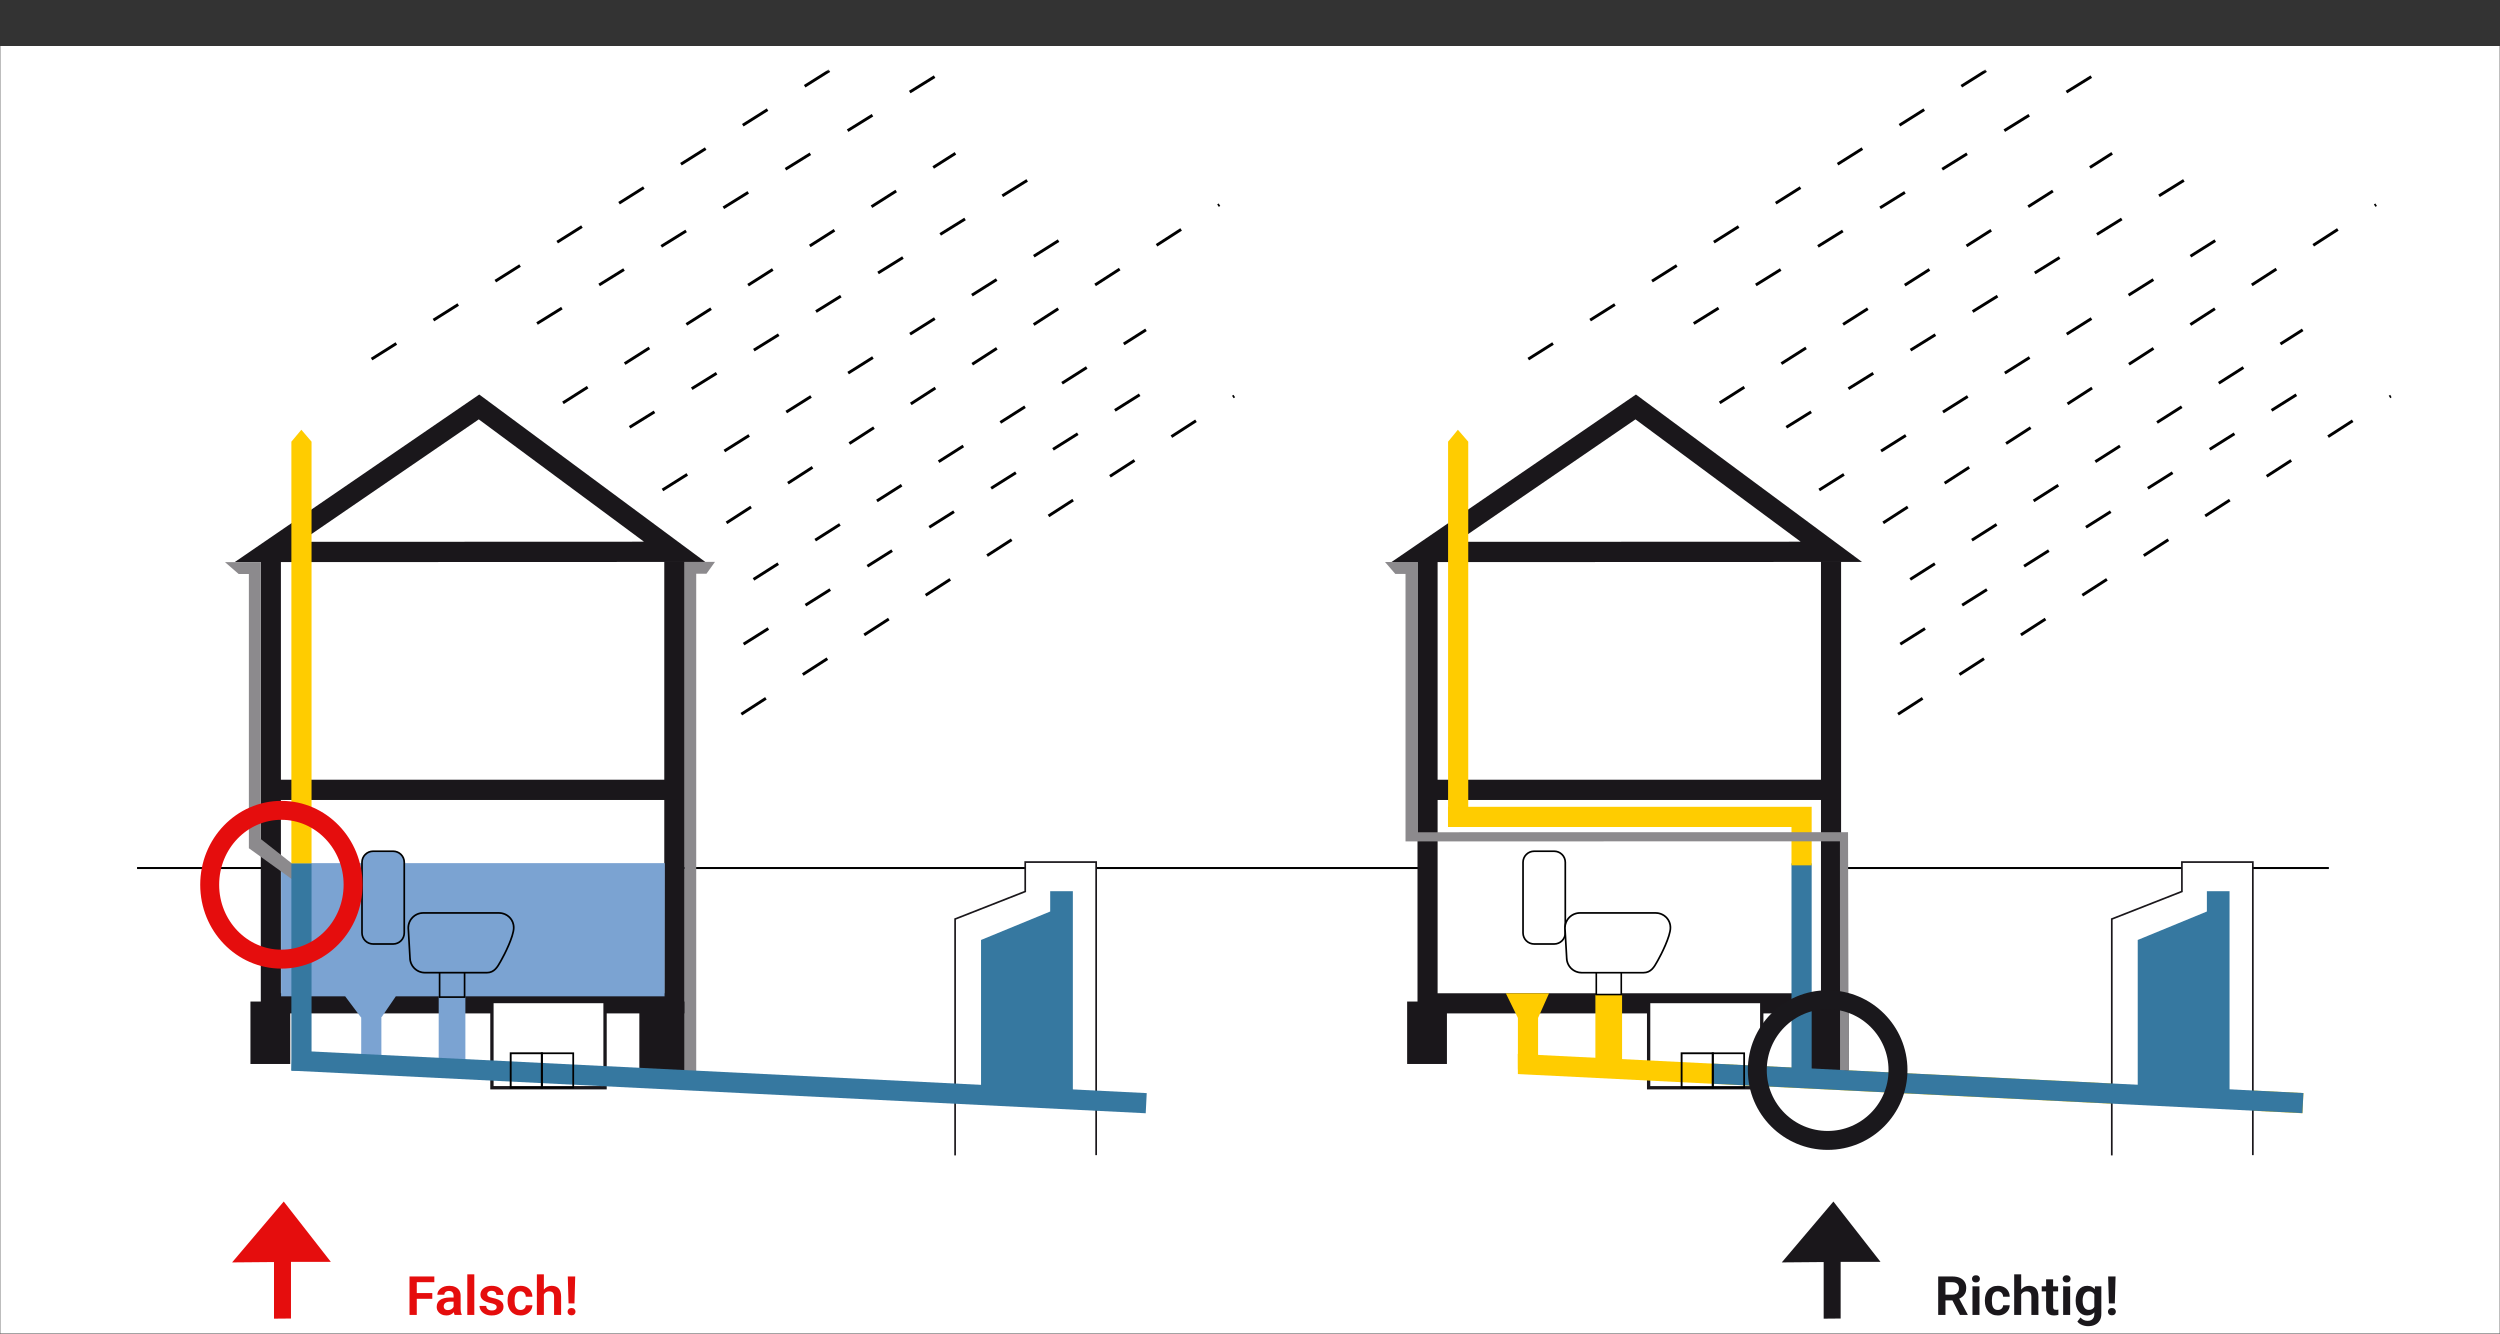 <?xml version="1.0" encoding="UTF-8"?> <svg xmlns="http://www.w3.org/2000/svg" width="924" height="493" viewBox="0 0 924 493" fill="none"><rect x="0" y="0" width="924" height="493" fill="#333333" stroke="none"/><mask id="mask0_9642_114026" style="mask-type:luminance" maskUnits="userSpaceOnUse" x="0" y="0" width="924" height="493"><path d="M924 0H0V493H924V0Z" fill="white"></path></mask><g mask="url(#mask0_9642_114026)"><path d="M924 17H0V517H924V17Z" fill="white"></path><path d="M860.747 320.451H50.656V321.197H860.747V320.451Z" fill="black"></path><path d="M257.323 399.641V212.055H261.112L264.264 207.666H252.91V396.247" fill="#8C8A8D"></path><path d="M676.749 207.445V370.825H527.623V207.094" fill="white"></path><path d="M680.467 374.544H523.906V207.096H531.34V367.109H673.032V207.446H680.466L680.467 374.544Z" fill="#1A171B"></path><path d="M651.144 370.17H609.334V402.03H651.144V370.17Z" fill="white"></path><path d="M651.759 402.645H608.719V369.555H651.759V402.645ZM609.949 401.415H650.529V370.785H609.949V401.415Z" fill="#1A171B"></path><path d="M850.971 411.456L851.343 404.01L560.977 389.527L561.01 396.973L850.971 411.456Z" fill="#FFCC00"></path><path d="M249.235 207.445V370.825H100.109V207.094" fill="white"></path><path d="M252.952 374.544H96.391V207.096H103.826V367.109H245.517V207.446H252.951L252.952 374.544Z" fill="#1A171B"></path><path d="M103.892 319.018H245.71L245.621 368.251H146.289L140.796 376.297H133.616L127.587 368.251H103.887L103.892 319.018Z" fill="#7BA3D2"></path><path d="M172.006 368.258H162.143V394.499H172.006V368.258Z" fill="#7BA3D2"></path><path d="M223.63 370.17H181.82V402.03H223.63V370.17Z" fill="white"></path><path d="M224.245 402.645H181.205V369.555H224.245V402.645ZM182.435 401.415H223.012V370.785H182.432L182.435 401.415Z" fill="#1A171B"></path><path d="M249.349 288.186H99.18V295.672H249.349V288.186Z" fill="#1A171B"></path><path d="M249.349 203.95L177.049 150.404L98.836 204.004L249.349 203.95Z" fill="white"></path><path d="M86.742 207.756L177.128 145.811L260.684 207.691L86.742 207.756ZM176.959 155L110.919 200.261L238.009 200.211L176.959 155Z" fill="#1A171B"></path><path d="M140.957 376.229H133.502V395.253H140.957V376.229Z" fill="#7BA3D2"></path><path d="M171.708 353.221H162.475V368.528H171.708V353.221Z" fill="#7BA3D2"></path><path d="M172.017 368.838H162.164V352.912H172.017V368.838ZM162.783 368.218H171.397V353.531H162.783V368.218Z" fill="black"></path><mask id="mask1_9642_114026" style="mask-type:luminance" maskUnits="userSpaceOnUse" x="40" y="25" width="844" height="490"><path d="M40 25.656H884V514.989H40V25.656Z" fill="white"></path></mask><g mask="url(#mask1_9642_114026)"><path d="M151.526 353.972L150.896 342.949C150.896 341.482 151.479 340.076 152.516 339.039C153.553 338.002 154.96 337.419 156.426 337.419H184.345C185.076 337.405 185.801 337.538 186.479 337.811C187.156 338.084 187.771 338.491 188.288 339.007C188.804 339.523 189.211 340.139 189.484 340.816C189.756 341.493 189.89 342.219 189.875 342.949C189.833 346.129 186.449 352.834 185.235 354.94C184.15 356.824 182.986 359.501 179.935 359.501H157.056C155.59 359.501 154.183 358.918 153.146 357.881C152.109 356.844 151.526 355.438 151.526 353.971" fill="#7BA3D2"></path><path d="M179.933 359.818H157.057C155.509 359.816 154.024 359.201 152.929 358.107C151.833 357.013 151.216 355.53 151.212 353.982L150.582 342.969C150.58 341.416 151.194 339.927 152.29 338.827C153.386 337.728 154.874 337.108 156.426 337.106H184.346C185.129 337.099 185.905 337.248 186.629 337.545C187.353 337.843 188.01 338.282 188.562 338.837C189.095 339.38 189.513 340.024 189.793 340.731C190.073 341.438 190.208 342.194 190.191 342.955C190.146 346.365 186.491 353.402 185.51 355.099C185.41 355.281 185.3 355.47 185.192 355.663C184.16 357.515 182.877 359.819 179.933 359.819M156.426 337.735C155.043 337.736 153.718 338.286 152.74 339.264C151.762 340.241 151.212 341.567 151.211 342.95L151.841 353.973C151.842 355.355 152.392 356.681 153.37 357.659C154.348 358.637 155.673 359.186 157.056 359.188H179.932C182.505 359.188 183.639 357.152 184.64 355.357C184.75 355.157 184.856 354.969 184.962 354.785C186.385 352.312 189.52 345.897 189.562 342.947C189.577 342.27 189.457 341.596 189.209 340.967C188.96 340.337 188.589 339.763 188.115 339.279C187.622 338.783 187.034 338.392 186.387 338.127C185.741 337.862 185.047 337.729 184.348 337.736L156.426 337.735Z" fill="black"></path><path d="M107.271 370.17H92.564V393.245H107.271V370.17Z" fill="#1A171B"></path><path d="M252.968 370.17H236.301V395.858H252.968V370.17Z" fill="#1A171B"></path><path d="M405.139 426.935V318.625H378.921V329.491L353.006 339.671V427.024" fill="white"></path><path d="M353.321 427.025H352.691V339.457L378.604 329.277V318.307H405.453V426.936H404.823V318.942H379.235V329.712L353.321 339.887V427.025Z" fill="#1A171B"></path><path d="M362.59 347.409V408.009H396.528V329.379H388.149V336.892L362.59 347.409Z" fill="#3678A0"></path><path d="M108.078 388.269L107.707 395.715L423.457 411.461L423.828 404.016L108.078 388.269Z" fill="#3678A0"></path><path d="M232.992 158.381L232.422 157.463L241.605 151.763L242.176 152.681L232.992 158.381ZM255.951 144.123L255.381 143.205L264.564 137.505L265.135 138.424L255.951 144.123ZM278.91 129.865L278.34 128.947L287.523 123.247L288.093 124.165L278.91 129.865ZM301.869 115.608L301.299 114.69L310.482 108.99L311.053 109.908L301.869 115.608ZM324.826 101.348L324.256 100.43L333.439 94.73L334.009 95.649L324.826 101.348ZM347.786 87.091L347.216 86.173L356.399 80.473L356.969 81.391L347.786 87.091ZM370.745 72.833L370.175 71.915L379.359 66.215L379.929 67.133L370.745 72.833Z" fill="black"></path><path d="M245.148 181.551L244.572 180.636L253.721 174.877L254.297 175.792L245.148 181.551ZM268.02 167.151L267.444 166.236L276.592 160.477L277.168 161.392L268.02 167.151ZM290.892 152.751L290.316 151.836L299.464 146.077L300.04 146.992L290.892 152.751ZM313.763 138.351L313.187 137.436L322.336 131.677L322.912 132.592L313.763 138.351ZM336.635 123.951L336.059 123.036L345.207 117.277L345.783 118.192L336.635 123.951ZM359.507 109.551L358.931 108.636L368.079 102.877L368.655 103.792L359.507 109.551ZM382.379 95.151L381.803 94.236L390.951 88.477L391.527 89.392L382.379 95.151Z" fill="black"></path><path d="M268.805 193.693L268.219 192.785L277.302 186.923L277.888 187.831L268.805 193.693ZM291.512 179.038L290.926 178.13L300.009 172.268L300.595 173.176L291.512 179.038ZM314.219 164.383L313.633 163.475L322.716 157.611L323.302 158.519L314.219 164.383ZM336.926 149.728L336.34 148.82L345.423 142.958L346.009 143.866L336.926 149.728ZM359.634 135.073L359.048 134.165L368.13 128.304L368.716 129.212L359.634 135.073ZM382.34 120.418L381.754 119.51L390.837 113.649L391.423 114.557L382.34 120.418ZM405.048 105.763L404.462 104.855L413.545 98.993L414.131 99.901L405.048 105.763ZM427.755 91.111L427.169 90.203L436.251 84.341L436.837 85.249L427.755 91.111ZM450.462 76.456L449.876 75.548L450.416 75.199L451.002 76.107L450.462 76.456Z" fill="black"></path><path d="M278.789 214.592L278.209 213.68L287.331 207.88L287.911 208.792L278.789 214.592ZM301.595 200.092L301.015 199.18L310.138 193.38L310.718 194.292L301.595 200.092ZM324.402 185.592L323.822 184.68L332.944 178.88L333.524 179.792L324.402 185.592ZM347.209 171.092L346.629 170.18L355.751 164.38L356.33 165.292L347.209 171.092ZM370.016 156.592L369.436 155.68L378.558 149.88L379.138 150.793L370.016 156.592ZM392.822 142.092L392.242 141.18L401.365 135.38L401.945 136.292L392.822 142.092ZM415.629 127.592L415.049 126.68L423.267 121.455L423.847 122.367L415.629 127.592Z" fill="black"></path><path d="M275.121 238.527L274.545 237.612L283.694 231.853L284.27 232.768L275.121 238.527ZM297.993 224.127L297.417 223.212L306.565 217.453L307.141 218.368L297.993 224.127ZM320.865 209.727L320.289 208.812L329.437 203.053L330.013 203.968L320.865 209.727ZM343.736 195.327L343.16 194.413L352.309 188.654L352.885 189.569L343.736 195.327ZM366.608 180.927L366.032 180.012L375.18 174.253L375.756 175.168L366.608 180.927ZM389.48 166.527L388.904 165.613L398.052 159.854L398.628 160.769L389.48 166.527ZM412.351 152.127L411.775 151.212L420.924 145.453L421.5 146.368L412.351 152.127Z" fill="black"></path><path d="M274.289 264.42L273.703 263.512L282.783 257.646L283.369 258.554L274.289 264.42ZM296.996 249.765L296.41 248.857L305.493 242.995L306.079 243.903L296.996 249.765ZM319.703 235.11L319.117 234.202L328.2 228.34L328.786 229.248L319.703 235.11ZM342.41 220.454L341.824 219.546L350.907 213.684L351.493 214.592L342.41 220.454ZM365.118 205.799L364.532 204.891L373.614 199.03L374.2 199.938L365.118 205.799ZM387.825 191.146L387.239 190.238L396.322 184.376L396.908 185.284L387.825 191.146ZM410.533 176.491L409.947 175.583L419.03 169.721L419.616 170.629L410.533 176.491ZM433.24 161.836L432.654 160.928L441.736 155.066L442.322 155.974L433.24 161.836ZM455.947 147.181L455.361 146.273L455.902 145.924L456.488 146.832L455.947 147.181Z" fill="black"></path><path d="M208.361 149.35L207.781 148.438L216.903 142.638L217.483 143.55L208.361 149.35ZM231.167 134.85L230.587 133.938L239.71 128.138L240.29 129.05L231.167 134.85ZM253.974 120.35L253.394 119.438L262.517 113.638L263.097 114.55L253.974 120.35ZM276.781 105.85L276.201 104.938L285.323 99.138L285.902 100.05L276.781 105.85ZM299.588 91.35L299.008 90.438L308.13 84.638L308.71 85.551L299.588 91.35ZM322.394 76.85L321.814 75.938L330.937 70.138L331.517 71.05L322.394 76.85ZM345.201 62.35L344.621 61.438L352.839 56.213L353.419 57.125L345.201 62.35Z" fill="black"></path><path d="M198.773 120.032L198.203 119.114L207.386 113.414L207.957 114.332L198.773 120.032ZM221.732 105.774L221.162 104.855L230.345 99.155L230.916 100.074L221.732 105.774ZM244.691 91.516L244.121 90.597L253.304 84.897L253.875 85.815L244.691 91.516ZM267.646 77.261L267.076 76.343L276.259 70.643L276.83 71.561L267.646 77.261ZM290.605 63.003L290.035 62.085L299.218 56.385L299.788 57.304L290.605 63.003ZM313.566 48.743L312.996 47.825L322.18 42.125L322.75 43.043L313.566 48.743ZM336.525 34.485L335.955 33.567L345.139 27.867L345.709 28.785L336.525 34.485Z" fill="black"></path><path d="M137.627 133.177L137.051 132.262L146.197 126.499L146.773 127.414L137.627 133.177ZM160.492 118.77L159.916 117.855L169.063 112.093L169.639 113.008L160.492 118.77ZM183.358 104.364L182.782 103.449L191.928 97.686L192.504 98.601L183.358 104.364ZM206.224 89.956L205.648 89.041L214.794 83.279L215.37 84.194L206.224 89.956ZM229.09 75.556L228.514 74.641L237.66 68.878L238.236 69.793L229.09 75.556ZM251.956 61.146L251.38 60.231L260.526 54.469L261.102 55.384L251.956 61.146ZM274.822 46.74L274.245 45.825L283.391 40.062L283.967 40.977L274.822 46.74ZM297.687 32.333L297.111 31.418L306.258 25.656L306.834 26.571L297.687 32.333Z" fill="black"></path><path d="M109.943 326.422L91.983 313.509V212.147H88.195L83.152 207.758H96.4V310.11L109.812 320.653" fill="#8C8A8D"></path><path d="M115.148 319.086H107.693V395.697H115.148V319.086Z" fill="#3678A0"></path><path d="M115.148 319.086H107.693V163.245L111.38 158.832L115.149 163.245L115.148 319.086Z" fill="#FFCC00"></path><path d="M599.519 367.711H589.656V394.5H599.519V367.711Z" fill="#FFCC00"></path><path d="M676.862 288.186H526.693V295.672H676.862V288.186Z" fill="#1A171B"></path><path d="M676.861 203.95L604.561 150.404L526.348 204.004L676.861 203.95Z" fill="white"></path><path d="M514.258 207.756L604.644 145.811L688.2 207.691L514.258 207.756ZM604.475 155L538.435 200.261L665.526 200.211L604.475 155Z" fill="#1A171B"></path><path d="M568.472 376.229L572.526 367.135H556.557L561.017 376.229V395.251H568.472V376.229Z" fill="#FFCC00"></path><path d="M599.221 353.221H589.988V367.575H599.221V353.221Z" fill="white"></path><path d="M599.523 367.873H589.691V352.92H599.523V367.873ZM590.291 367.273H598.923V353.52H590.29L590.291 367.273Z" fill="black"></path><path d="M574.43 348.903H567.006C565.919 348.903 564.876 348.471 564.107 347.702C563.338 346.933 562.906 345.891 562.906 344.803V318.715C562.906 317.628 563.338 316.585 564.107 315.816C564.876 315.047 565.919 314.615 567.006 314.615H574.43C575.518 314.615 576.561 315.047 577.329 315.816C578.098 316.585 578.53 317.628 578.53 318.715V344.806C578.53 345.345 578.424 345.878 578.218 346.375C578.012 346.873 577.71 347.325 577.329 347.705C576.949 348.086 576.497 348.388 575.999 348.594C575.502 348.8 574.969 348.906 574.43 348.906" fill="white"></path><path d="M574.431 349.218H567.009C565.839 349.216 564.717 348.751 563.89 347.924C563.062 347.096 562.597 345.975 562.596 344.805V318.714C562.597 317.544 563.062 316.422 563.89 315.595C564.717 314.767 565.839 314.302 567.009 314.301H574.433C575.603 314.302 576.724 314.767 577.552 315.595C578.379 316.422 578.844 317.544 578.846 318.714V344.806C578.844 345.976 578.379 347.097 577.552 347.925C576.724 348.752 575.603 349.217 574.433 349.219M567.009 314.931C566.006 314.932 565.045 315.331 564.336 316.04C563.627 316.749 563.228 317.71 563.227 318.713V344.806C563.228 345.808 563.627 346.77 564.336 347.479C565.045 348.188 566.006 348.586 567.009 348.588H574.433C575.435 348.586 576.397 348.188 577.106 347.479C577.815 346.77 578.213 345.808 578.215 344.806V318.714C578.214 317.711 577.815 316.75 577.106 316.041C576.397 315.332 575.435 314.933 574.433 314.932L567.009 314.931Z" fill="black"></path><path d="M145.321 348.903H137.897C136.809 348.903 135.767 348.471 134.998 347.702C134.229 346.933 133.797 345.891 133.797 344.803V318.715C133.797 317.628 134.229 316.585 134.998 315.816C135.767 315.047 136.809 314.615 137.897 314.615H145.321C146.408 314.615 147.451 315.047 148.22 315.816C148.989 316.585 149.421 317.628 149.421 318.715V344.806C149.421 345.345 149.315 345.878 149.109 346.375C148.903 346.873 148.601 347.325 148.22 347.705C147.839 348.086 147.387 348.388 146.89 348.594C146.392 348.8 145.859 348.906 145.321 348.906" fill="#7BA3D2"></path><path d="M145.32 349.218H137.892C136.722 349.216 135.6 348.751 134.773 347.924C133.945 347.096 133.48 345.975 133.479 344.805V318.714C133.48 317.544 133.945 316.422 134.773 315.595C135.6 314.767 136.722 314.302 137.892 314.301H145.316C146.486 314.302 147.607 314.767 148.435 315.595C149.262 316.422 149.727 317.544 149.729 318.714V344.806C149.727 345.976 149.262 347.097 148.435 347.925C147.607 348.752 146.486 349.217 145.316 349.219M137.892 314.931C136.889 314.932 135.927 315.331 135.218 316.04C134.509 316.749 134.111 317.71 134.11 318.713V344.806C134.111 345.808 134.51 346.77 135.219 347.479C135.928 348.188 136.889 348.586 137.892 348.588H145.316C146.318 348.586 147.279 348.188 147.988 347.479C148.697 346.77 149.096 345.808 149.098 344.806V318.714C149.096 317.711 148.698 316.75 147.989 316.041C147.28 315.332 146.318 314.933 145.316 314.932L137.892 314.931Z" fill="black"></path><path d="M579.04 353.972L578.41 342.949C578.41 341.482 578.993 340.076 580.03 339.039C581.067 338.002 582.473 337.419 583.94 337.419H611.859C612.589 337.405 613.315 337.538 613.992 337.811C614.67 338.084 615.285 338.491 615.801 339.007C616.318 339.523 616.724 340.139 616.997 340.816C617.27 341.493 617.403 342.219 617.389 342.949C617.347 346.129 613.963 352.834 612.749 354.94C611.664 356.824 610.5 359.501 607.449 359.501H584.57C583.103 359.501 581.697 358.918 580.66 357.881C579.623 356.844 579.04 355.438 579.04 353.971" fill="white"></path><path d="M607.447 359.818H584.571C583.023 359.816 581.538 359.201 580.443 358.107C579.347 357.013 578.73 355.53 578.726 353.982L578.096 342.969C578.093 341.416 578.708 339.927 579.804 338.827C580.9 337.728 582.387 337.108 583.94 337.106H611.86C612.643 337.098 613.419 337.248 614.143 337.545C614.868 337.843 615.525 338.282 616.077 338.838C616.609 339.381 617.028 340.025 617.308 340.732C617.587 341.439 617.723 342.195 617.706 342.956C617.66 346.366 614.006 353.403 613.024 355.1C612.924 355.281 612.815 355.47 612.708 355.662C611.676 357.514 610.392 359.819 607.448 359.819M583.942 337.737C582.559 337.738 581.233 338.288 580.256 339.266C579.278 340.243 578.728 341.569 578.727 342.952L579.357 353.975C579.358 355.357 579.908 356.683 580.886 357.661C581.863 358.639 583.189 359.188 584.572 359.19H607.448C610.021 359.19 611.156 357.154 612.157 355.357C612.266 355.162 612.373 354.971 612.478 354.788C613.902 352.314 617.037 345.899 617.078 342.95C617.093 342.273 616.973 341.6 616.724 340.97C616.476 340.34 616.104 339.767 615.631 339.283C615.137 338.787 614.55 338.395 613.903 338.13C613.256 337.865 612.562 337.732 611.863 337.739L583.942 337.737Z" fill="black"></path><path d="M534.785 370.17H520.078V393.245H534.785V370.17Z" fill="#1A171B"></path><path d="M683.216 370.17H666.549V395.858H683.216V370.17Z" fill="#1A171B"></path><path d="M832.651 426.935V318.625H806.432V329.491L780.518 339.666V427.019" fill="white"></path><path d="M780.833 427.024H780.203V339.456L806.118 329.281V318.311H832.967V426.935H832.337V318.941H806.749V329.711L780.835 339.886L780.833 427.024Z" fill="#1A171B"></path><path d="M790.104 347.409V408.009H824.042V329.379H815.663V336.892L790.104 347.409Z" fill="#3678A0"></path><path d="M658.54 466.586L677.626 444.088L695.044 466.396L680.304 466.396L680.304 487.325L674.027 487.38L674.028 466.45L658.54 466.586Z" fill="#1A171B"></path><path d="M85.782 466.586L104.868 444.088L122.286 466.396L107.546 466.396L107.546 487.325L101.269 487.38L101.27 466.45L85.782 466.586Z" fill="#E50D0D"></path><path d="M660.504 158.38L659.934 157.462L669.117 151.762L669.688 152.68L660.504 158.38ZM683.463 144.122L682.893 143.204L692.076 137.504L692.647 138.423L683.463 144.122ZM706.421 129.864L705.851 128.946L715.034 123.246L715.605 124.164L706.421 129.864ZM729.38 115.607L728.81 114.689L737.993 108.989L738.563 109.907L729.38 115.607ZM752.338 101.347L751.768 100.429L760.951 94.729L761.521 95.648L752.338 101.347ZM775.297 87.089L774.727 86.171L783.91 80.471L784.48 81.389L775.297 87.089ZM798.255 72.831L797.685 71.913L806.869 66.213L807.439 67.131L798.255 72.831Z" fill="black"></path><path d="M672.662 181.551L672.086 180.636L681.235 174.877L681.811 175.792L672.662 181.551ZM695.533 167.151L694.957 166.236L704.105 160.477L704.681 161.392L695.533 167.151ZM718.405 152.751L717.829 151.836L726.977 146.077L727.553 146.992L718.405 152.751ZM741.276 138.351L740.7 137.436L749.849 131.677L750.425 132.592L741.276 138.351ZM764.147 123.951L763.571 123.036L772.719 117.277L773.295 118.192L764.147 123.951ZM787.019 109.551L786.443 108.636L795.591 102.877L796.167 103.792L787.019 109.551ZM809.891 95.151L809.315 94.236L818.464 88.477L819.04 89.392L809.891 95.151Z" fill="black"></path><path d="M696.318 193.693L695.732 192.785L704.815 186.923L705.401 187.831L696.318 193.693ZM719.025 179.038L718.439 178.13L727.522 172.268L728.108 173.176L719.025 179.038ZM741.732 164.382L741.146 163.474L750.229 157.613L750.815 158.521L741.732 164.382ZM764.439 149.728L763.853 148.82L772.936 142.959L773.522 143.867L764.439 149.728ZM787.147 135.073L786.56 134.165L795.643 128.304L796.229 129.212L787.147 135.073ZM809.853 120.418L809.267 119.51L818.35 113.648L818.936 114.556L809.853 120.418ZM832.561 105.763L831.975 104.855L841.058 98.993L841.644 99.901L832.561 105.763ZM855.268 91.111L854.682 90.203L863.765 84.341L864.351 85.249L855.268 91.111ZM877.976 76.456L877.39 75.548L877.931 75.199L878.516 76.107L877.976 76.456Z" fill="black"></path><path d="M706.303 214.592L705.723 213.68L714.845 207.88L715.425 208.792L706.303 214.592ZM729.109 200.092L728.529 199.18L737.651 193.38L738.231 194.292L729.109 200.092ZM751.916 185.592L751.336 184.68L760.458 178.88L761.038 179.792L751.916 185.592ZM774.723 171.092L774.143 170.18L783.265 164.38L783.844 165.292L774.723 171.092ZM797.53 156.592L796.95 155.68L806.072 149.88L806.652 150.793L797.53 156.592ZM820.336 142.092L819.756 141.18L828.878 135.38L829.458 136.292L820.336 142.092ZM843.143 127.592L842.563 126.68L850.781 121.455L851.361 122.367L843.143 127.592Z" fill="black"></path><path d="M702.635 238.527L702.059 237.612L711.208 231.853L711.784 232.768L702.635 238.527ZM725.505 224.127L724.93 223.212L734.078 217.453L734.654 218.368L725.505 224.127ZM748.378 209.727L747.802 208.812L756.95 203.053L757.526 203.968L748.378 209.727ZM771.249 195.327L770.673 194.413L779.822 188.654L780.398 189.569L771.249 195.327ZM794.121 180.927L793.545 180.012L802.693 174.253L803.269 175.168L794.121 180.927ZM816.993 166.527L816.417 165.613L825.565 159.854L826.141 160.769L816.993 166.527ZM839.864 152.127L839.288 151.212L848.437 145.453L849.013 146.368L839.864 152.127Z" fill="black"></path><path d="M701.803 264.42L701.217 263.512L710.3 257.65L710.886 258.558L701.803 264.42ZM724.51 249.765L723.924 248.857L733.007 242.995L733.594 243.903L724.51 249.765ZM747.217 235.11L746.631 234.202L755.714 228.34L756.3 229.248L747.217 235.11ZM769.924 220.454L769.337 219.546L778.42 213.684L779.006 214.592L769.924 220.454ZM792.632 205.799L792.046 204.891L801.128 199.03L801.714 199.938L792.632 205.799ZM815.337 191.146L814.751 190.238L823.834 184.376L824.42 185.284L815.337 191.146ZM838.045 176.491L837.459 175.583L846.542 169.721L847.128 170.629L838.045 176.491ZM860.752 161.836L860.166 160.928L869.248 155.066L869.834 155.974L860.752 161.836ZM883.459 147.181L882.873 146.273L883.414 145.924L884 146.832L883.459 147.181Z" fill="black"></path><path d="M635.877 149.35L635.297 148.438L644.419 142.638L644.999 143.55L635.877 149.35ZM658.683 134.85L658.103 133.938L667.225 128.138L667.805 129.05L658.683 134.85ZM681.49 120.35L680.91 119.438L690.033 113.638L690.613 114.55L681.49 120.35ZM704.297 105.85L703.717 104.938L712.839 99.138L713.418 100.05L704.297 105.85ZM727.104 91.35L726.524 90.438L735.646 84.638L736.226 85.551L727.104 91.35ZM749.91 76.85L749.33 75.938L758.453 70.138L759.033 71.051L749.91 76.85ZM772.716 62.35L772.136 61.438L780.354 56.213L780.934 57.125L772.716 62.35Z" fill="black"></path><path d="M626.287 120.034L625.717 119.116L634.9 113.416L635.47 114.334L626.287 120.034ZM649.246 105.776L648.676 104.857L657.859 99.157L658.429 100.076L649.246 105.776ZM672.2 91.518L671.63 90.599L680.813 84.899L681.384 85.817L672.2 91.518ZM695.163 77.263L694.593 76.345L703.776 70.645L704.346 71.563L695.163 77.263ZM718.122 63.005L717.552 62.087L726.735 56.387L727.305 57.306L718.122 63.005ZM741.081 48.747L740.511 47.829L749.695 42.129L750.265 43.047L741.081 48.747ZM764.04 34.489L763.47 33.571L772.654 27.871L773.224 28.789L764.04 34.489Z" fill="black"></path><path d="M565.14 133.177L564.564 132.262L573.71 126.499L574.286 127.414L565.14 133.177ZM588.005 118.77L587.429 117.855L596.576 112.093L597.152 113.008L588.005 118.77ZM610.871 104.364L610.295 103.449L619.441 97.686L620.017 98.601L610.871 104.364ZM633.737 89.956L633.161 89.041L642.308 83.279L642.884 84.194L633.737 89.956ZM656.603 75.556L656.027 74.641L665.173 68.878L665.749 69.793L656.603 75.556ZM679.469 61.146L678.893 60.231L688.039 54.469L688.615 55.384L679.469 61.146ZM702.335 46.74L701.758 45.825L710.904 40.062L711.48 40.977L702.335 46.74ZM725.2 32.333L724.624 31.418L733.771 25.656L734.347 26.571L725.2 32.333Z" fill="black"></path><path d="M669.594 319.086H662.139V395.697H669.594V319.086Z" fill="#3678A0"></path><path d="M633.219 393.103L632.848 400.549L850.974 411.427L851.345 403.981L633.219 393.103Z" fill="#3678A0"></path><path d="M633.434 402.322H621.176V388.939H633.434V402.322ZM621.872 401.622H632.738V389.634H621.871L621.872 401.622Z" fill="black"></path><path d="M644.962 402.3H632.662V388.963H644.962V402.3ZM633.311 401.654H644.311V389.613H633.311V401.654Z" fill="black"></path><path d="M200.662 402.322H188.404V388.939H200.662V402.322ZM189.1 401.622H199.966V389.634H189.099L189.1 401.622Z" fill="black"></path><path d="M212.189 402.3H199.889V388.963H212.189V402.3ZM200.539 401.654H211.539V389.613H200.539V401.654Z" fill="black"></path><path d="M542.663 298.2V163.245L538.835 158.832L535.208 163.245V298.2H535.176V305.655H662.138V319.834H669.593V298.2H542.663Z" fill="#FFCC00"></path><path d="M680.08 395.463L680.037 310.945L519.481 310.99V212.114H515.692L511.91 207.725H523.894V307.595L683.036 307.576L683.267 395.64L680.08 395.463Z" fill="#8C8A8D"></path></g><path d="M104 354.5C118.636 354.5 130.5 342.188 130.5 327C130.5 311.812 118.636 299.5 104 299.5C89.365 299.5 77.5 311.812 77.5 327C77.5 342.188 89.365 354.5 104 354.5Z" stroke="#E50D0D" stroke-width="7"></path><path d="M675.5 421.5C689.859 421.5 701.5 409.859 701.5 395.5C701.5 381.141 689.859 369.5 675.5 369.5C661.141 369.5 649.5 381.141 649.5 395.5C649.5 409.859 661.141 421.5 675.5 421.5Z" stroke="#1A181C" stroke-width="7"></path><path d="M154.043 471.781V486H151.357V471.781H154.043ZM159.775 477.924V480.043H153.34V477.924H159.775ZM160.527 471.781V473.9H153.34V471.781H160.527ZM167.646 483.754V478.881C167.646 478.523 167.585 478.214 167.461 477.953C167.337 477.693 167.148 477.491 166.895 477.348C166.641 477.204 166.318 477.133 165.928 477.133C165.583 477.133 165.28 477.191 165.02 477.309C164.766 477.426 164.57 477.592 164.434 477.807C164.297 478.015 164.229 478.256 164.229 478.529H161.641C161.641 478.093 161.745 477.68 161.953 477.289C162.161 476.892 162.458 476.54 162.842 476.234C163.232 475.922 163.698 475.678 164.238 475.502C164.785 475.326 165.397 475.238 166.074 475.238C166.875 475.238 167.588 475.375 168.213 475.648C168.844 475.915 169.339 476.319 169.697 476.859C170.062 477.4 170.244 478.08 170.244 478.9V483.51C170.244 484.037 170.277 484.49 170.342 484.867C170.413 485.238 170.518 485.561 170.654 485.834V486H168.027C167.904 485.733 167.809 485.395 167.744 484.984C167.679 484.568 167.646 484.158 167.646 483.754ZM168.008 479.564L168.027 481.098H166.396C165.993 481.098 165.638 481.14 165.332 481.225C165.026 481.303 164.775 481.42 164.58 481.576C164.385 481.726 164.238 481.908 164.141 482.123C164.043 482.331 163.994 482.569 163.994 482.836C163.994 483.096 164.053 483.331 164.17 483.539C164.294 483.747 164.469 483.913 164.697 484.037C164.932 484.154 165.205 484.213 165.518 484.213C165.973 484.213 166.37 484.122 166.709 483.939C167.048 483.751 167.311 483.523 167.5 483.256C167.689 482.989 167.79 482.735 167.803 482.494L168.545 483.607C168.454 483.874 168.317 484.158 168.135 484.457C167.952 484.757 167.718 485.036 167.432 485.297C167.145 485.557 166.8 485.772 166.396 485.941C165.993 486.111 165.524 486.195 164.99 486.195C164.307 486.195 163.695 486.059 163.154 485.785C162.614 485.512 162.188 485.137 161.875 484.662C161.562 484.187 161.406 483.646 161.406 483.041C161.406 482.481 161.51 481.986 161.719 481.557C161.927 481.127 162.236 480.766 162.646 480.473C163.057 480.173 163.564 479.949 164.17 479.799C164.782 479.643 165.482 479.564 166.27 479.564H168.008ZM175.303 471V486H172.715V471H175.303ZM183.574 483.109C183.574 482.888 183.516 482.689 183.398 482.514C183.281 482.338 183.06 482.178 182.734 482.035C182.415 481.885 181.947 481.745 181.328 481.615C180.781 481.498 180.277 481.352 179.814 481.176C179.352 481 178.955 480.788 178.623 480.541C178.291 480.287 178.031 479.991 177.842 479.652C177.66 479.307 177.568 478.91 177.568 478.461C177.568 478.025 177.663 477.615 177.852 477.23C178.04 476.84 178.314 476.498 178.672 476.205C179.03 475.906 179.466 475.671 179.98 475.502C180.495 475.326 181.074 475.238 181.719 475.238C182.617 475.238 183.389 475.385 184.033 475.678C184.684 475.971 185.182 476.374 185.527 476.889C185.872 477.396 186.045 477.969 186.045 478.607H183.467C183.467 478.327 183.402 478.074 183.271 477.846C183.148 477.618 182.956 477.436 182.695 477.299C182.435 477.156 182.106 477.084 181.709 477.084C181.351 477.084 181.048 477.143 180.801 477.26C180.56 477.377 180.378 477.53 180.254 477.719C180.13 477.908 180.068 478.116 180.068 478.344C180.068 478.513 180.101 478.666 180.166 478.803C180.238 478.933 180.352 479.053 180.508 479.164C180.664 479.275 180.876 479.376 181.143 479.467C181.416 479.558 181.751 479.646 182.148 479.73C182.936 479.887 183.623 480.095 184.209 480.355C184.801 480.609 185.264 480.948 185.596 481.371C185.928 481.794 186.094 482.335 186.094 482.992C186.094 483.461 185.993 483.891 185.791 484.281C185.589 484.665 185.296 485.001 184.912 485.287C184.528 485.574 184.069 485.798 183.535 485.961C183.001 486.117 182.399 486.195 181.729 486.195C180.758 486.195 179.938 486.023 179.268 485.678C178.597 485.326 178.089 484.883 177.744 484.35C177.399 483.809 177.227 483.249 177.227 482.67H179.697C179.717 483.08 179.827 483.409 180.029 483.656C180.231 483.904 180.485 484.083 180.791 484.193C181.104 484.298 181.432 484.35 181.777 484.35C182.168 484.35 182.497 484.298 182.764 484.193C183.031 484.083 183.232 483.936 183.369 483.754C183.506 483.565 183.574 483.35 183.574 483.109ZM192.393 484.164C192.757 484.164 193.083 484.092 193.369 483.949C193.656 483.806 193.883 483.604 194.053 483.344C194.229 483.083 194.323 482.781 194.336 482.436H196.768C196.755 483.152 196.553 483.793 196.162 484.359C195.771 484.926 195.251 485.375 194.6 485.707C193.955 486.033 193.232 486.195 192.432 486.195C191.618 486.195 190.908 486.059 190.303 485.785C189.697 485.512 189.193 485.131 188.789 484.643C188.392 484.154 188.092 483.588 187.891 482.943C187.695 482.299 187.598 481.609 187.598 480.873V480.561C187.598 479.825 187.695 479.135 187.891 478.49C188.092 477.846 188.392 477.279 188.789 476.791C189.193 476.303 189.697 475.922 190.303 475.648C190.908 475.375 191.615 475.238 192.422 475.238C193.275 475.238 194.023 475.404 194.668 475.736C195.319 476.068 195.827 476.537 196.191 477.143C196.562 477.748 196.755 478.461 196.768 479.281H194.336C194.323 478.904 194.238 478.565 194.082 478.266C193.926 477.966 193.704 477.725 193.418 477.543C193.132 477.361 192.783 477.27 192.373 477.27C191.937 477.27 191.572 477.361 191.279 477.543C190.993 477.725 190.768 477.976 190.605 478.295C190.449 478.607 190.339 478.959 190.273 479.35C190.215 479.734 190.186 480.137 190.186 480.561V480.873C190.186 481.303 190.215 481.713 190.273 482.104C190.339 482.494 190.449 482.846 190.605 483.158C190.768 483.464 190.993 483.708 191.279 483.891C191.572 484.073 191.943 484.164 192.393 484.164ZM201.016 471V486H198.428V471H201.016ZM200.605 480.336H199.844C199.844 479.6 199.941 478.923 200.137 478.305C200.332 477.686 200.609 477.149 200.967 476.693C201.325 476.231 201.751 475.873 202.246 475.619C202.747 475.365 203.301 475.238 203.906 475.238C204.427 475.238 204.899 475.313 205.322 475.463C205.752 475.606 206.12 475.837 206.426 476.156C206.732 476.475 206.966 476.892 207.129 477.406C207.298 477.914 207.383 478.533 207.383 479.262V486H204.785V479.242C204.785 478.754 204.714 478.37 204.57 478.09C204.427 477.803 204.222 477.598 203.955 477.475C203.695 477.351 203.372 477.289 202.988 477.289C202.572 477.289 202.214 477.37 201.914 477.533C201.615 477.689 201.367 477.908 201.172 478.188C200.983 478.467 200.84 478.79 200.742 479.154C200.651 479.519 200.605 479.913 200.605 480.336ZM212.598 471.781L212.314 481.732H210.137L209.854 471.781H212.598ZM209.775 484.799C209.775 484.415 209.906 484.092 210.166 483.832C210.433 483.565 210.791 483.432 211.24 483.432C211.689 483.432 212.044 483.565 212.305 483.832C212.572 484.092 212.705 484.415 212.705 484.799C212.705 485.176 212.572 485.495 212.305 485.756C212.044 486.016 211.689 486.146 211.24 486.146C210.791 486.146 210.433 486.016 210.166 485.756C209.906 485.495 209.775 485.176 209.775 484.799Z" fill="#E50D0D"></path><path d="M716.357 471.781H721.523C722.604 471.781 723.532 471.944 724.307 472.27C725.081 472.595 725.677 473.077 726.094 473.715C726.51 474.353 726.719 475.137 726.719 476.068C726.719 476.804 726.589 477.442 726.328 477.982C726.068 478.523 725.7 478.975 725.225 479.34C724.756 479.704 724.202 479.991 723.564 480.199L722.725 480.629H718.164L718.145 478.51H721.553C722.106 478.51 722.565 478.412 722.93 478.217C723.294 478.021 723.568 477.751 723.75 477.406C723.939 477.061 724.033 476.667 724.033 476.225C724.033 475.749 723.942 475.339 723.76 474.994C723.577 474.643 723.301 474.372 722.93 474.184C722.559 473.995 722.09 473.9 721.523 473.9H719.043V486H716.357V471.781ZM724.385 486L721.094 479.633L723.936 479.623L727.266 485.863V486H724.385ZM731.611 475.434V486H729.023V475.434H731.611ZM728.848 472.67C728.848 472.286 728.978 471.967 729.238 471.713C729.505 471.459 729.863 471.332 730.312 471.332C730.762 471.332 731.117 471.459 731.377 471.713C731.644 471.967 731.777 472.286 731.777 472.67C731.777 473.048 731.644 473.363 731.377 473.617C731.117 473.871 730.762 473.998 730.312 473.998C729.863 473.998 729.505 473.871 729.238 473.617C728.978 473.363 728.848 473.048 728.848 472.67ZM738.408 484.164C738.773 484.164 739.098 484.092 739.385 483.949C739.671 483.806 739.899 483.604 740.068 483.344C740.244 483.083 740.339 482.781 740.352 482.436H742.783C742.77 483.152 742.568 483.793 742.178 484.359C741.787 484.926 741.266 485.375 740.615 485.707C739.971 486.033 739.248 486.195 738.447 486.195C737.633 486.195 736.924 486.059 736.318 485.785C735.713 485.512 735.208 485.131 734.805 484.643C734.408 484.154 734.108 483.588 733.906 482.943C733.711 482.299 733.613 481.609 733.613 480.873V480.561C733.613 479.825 733.711 479.135 733.906 478.49C734.108 477.846 734.408 477.279 734.805 476.791C735.208 476.303 735.713 475.922 736.318 475.648C736.924 475.375 737.63 475.238 738.438 475.238C739.29 475.238 740.039 475.404 740.684 475.736C741.335 476.068 741.842 476.537 742.207 477.143C742.578 477.748 742.77 478.461 742.783 479.281H740.352C740.339 478.904 740.254 478.565 740.098 478.266C739.941 477.966 739.72 477.725 739.434 477.543C739.147 477.361 738.799 477.27 738.389 477.27C737.952 477.27 737.588 477.361 737.295 477.543C737.008 477.725 736.784 477.976 736.621 478.295C736.465 478.607 736.354 478.959 736.289 479.35C736.23 479.734 736.201 480.137 736.201 480.561V480.873C736.201 481.303 736.23 481.713 736.289 482.104C736.354 482.494 736.465 482.846 736.621 483.158C736.784 483.464 737.008 483.708 737.295 483.891C737.588 484.073 737.959 484.164 738.408 484.164ZM747.031 471V486H744.443V471H747.031ZM746.621 480.336H745.859C745.859 479.6 745.957 478.923 746.152 478.305C746.348 477.686 746.624 477.149 746.982 476.693C747.34 476.231 747.767 475.873 748.262 475.619C748.763 475.365 749.316 475.238 749.922 475.238C750.443 475.238 750.915 475.313 751.338 475.463C751.768 475.606 752.135 475.837 752.441 476.156C752.747 476.475 752.982 476.892 753.145 477.406C753.314 477.914 753.398 478.533 753.398 479.262V486H750.801V479.242C750.801 478.754 750.729 478.37 750.586 478.09C750.443 477.803 750.238 477.598 749.971 477.475C749.71 477.351 749.388 477.289 749.004 477.289C748.587 477.289 748.229 477.37 747.93 477.533C747.63 477.689 747.383 477.908 747.188 478.188C746.999 478.467 746.855 478.79 746.758 479.154C746.667 479.519 746.621 479.913 746.621 480.336ZM760.674 475.434V477.289H754.619V475.434H760.674ZM756.24 472.836H758.828V482.953C758.828 483.266 758.87 483.507 758.955 483.676C759.04 483.845 759.167 483.959 759.336 484.018C759.505 484.076 759.707 484.105 759.941 484.105C760.111 484.105 760.267 484.096 760.41 484.076C760.553 484.057 760.674 484.037 760.771 484.018L760.781 485.951C760.566 486.023 760.322 486.081 760.049 486.127C759.782 486.173 759.479 486.195 759.141 486.195C758.561 486.195 758.053 486.098 757.617 485.902C757.181 485.701 756.842 485.378 756.602 484.936C756.361 484.486 756.24 483.894 756.24 483.158V472.836ZM765.127 475.434V486H762.539V475.434H765.127ZM762.363 472.67C762.363 472.286 762.493 471.967 762.754 471.713C763.021 471.459 763.379 471.332 763.828 471.332C764.277 471.332 764.632 471.459 764.893 471.713C765.16 471.967 765.293 472.286 765.293 472.67C765.293 473.048 765.16 473.363 764.893 473.617C764.632 473.871 764.277 473.998 763.828 473.998C763.379 473.998 763.021 473.871 762.754 473.617C762.493 473.363 762.363 473.048 762.363 472.67ZM774.307 475.434H776.65V485.678C776.65 486.635 776.442 487.445 776.025 488.109C775.615 488.78 775.039 489.288 774.297 489.633C773.555 489.984 772.692 490.16 771.709 490.16C771.286 490.16 770.827 490.102 770.332 489.984C769.844 489.867 769.372 489.682 768.916 489.428C768.467 489.18 768.092 488.858 767.793 488.461L768.955 486.938C769.307 487.348 769.704 487.657 770.146 487.865C770.589 488.08 771.068 488.188 771.582 488.188C772.103 488.188 772.546 488.09 772.91 487.895C773.281 487.706 773.564 487.426 773.76 487.055C773.962 486.69 774.062 486.241 774.062 485.707V477.846L774.307 475.434ZM767.168 480.844V480.639C767.168 479.831 767.266 479.099 767.461 478.441C767.656 477.777 767.936 477.208 768.301 476.732C768.672 476.257 769.118 475.889 769.639 475.629C770.166 475.368 770.758 475.238 771.416 475.238C772.113 475.238 772.699 475.365 773.174 475.619C773.656 475.873 774.053 476.234 774.365 476.703C774.684 477.172 774.932 477.729 775.107 478.373C775.29 479.011 775.43 479.714 775.527 480.482V481.039C775.436 481.788 775.29 482.475 775.088 483.1C774.893 483.725 774.632 484.271 774.307 484.74C773.981 485.202 773.577 485.561 773.096 485.814C772.614 486.068 772.048 486.195 771.396 486.195C770.745 486.195 770.16 486.062 769.639 485.795C769.118 485.528 768.672 485.154 768.301 484.672C767.936 484.19 767.656 483.624 767.461 482.973C767.266 482.322 767.168 481.612 767.168 480.844ZM769.746 480.639V480.844C769.746 481.299 769.792 481.726 769.883 482.123C769.974 482.52 770.114 482.872 770.303 483.178C770.492 483.477 770.729 483.712 771.016 483.881C771.302 484.05 771.644 484.135 772.041 484.135C772.575 484.135 773.011 484.024 773.35 483.803C773.695 483.575 773.955 483.266 774.131 482.875C774.313 482.478 774.43 482.032 774.482 481.537V480.004C774.45 479.613 774.378 479.252 774.268 478.92C774.163 478.588 774.017 478.301 773.828 478.061C773.639 477.82 773.398 477.631 773.105 477.494C772.812 477.357 772.464 477.289 772.061 477.289C771.67 477.289 771.328 477.377 771.035 477.553C770.742 477.722 770.501 477.96 770.312 478.266C770.124 478.572 769.98 478.926 769.883 479.33C769.792 479.734 769.746 480.17 769.746 480.639ZM781.914 471.781L781.631 481.732H779.453L779.17 471.781H781.914ZM779.092 484.799C779.092 484.415 779.222 484.092 779.482 483.832C779.749 483.565 780.107 483.432 780.557 483.432C781.006 483.432 781.361 483.565 781.621 483.832C781.888 484.092 782.021 484.415 782.021 484.799C782.021 485.176 781.888 485.495 781.621 485.756C781.361 486.016 781.006 486.146 780.557 486.146C780.107 486.146 779.749 486.016 779.482 485.756C779.222 485.495 779.092 485.176 779.092 484.799Z" fill="#1A171B"></path></g></svg> 